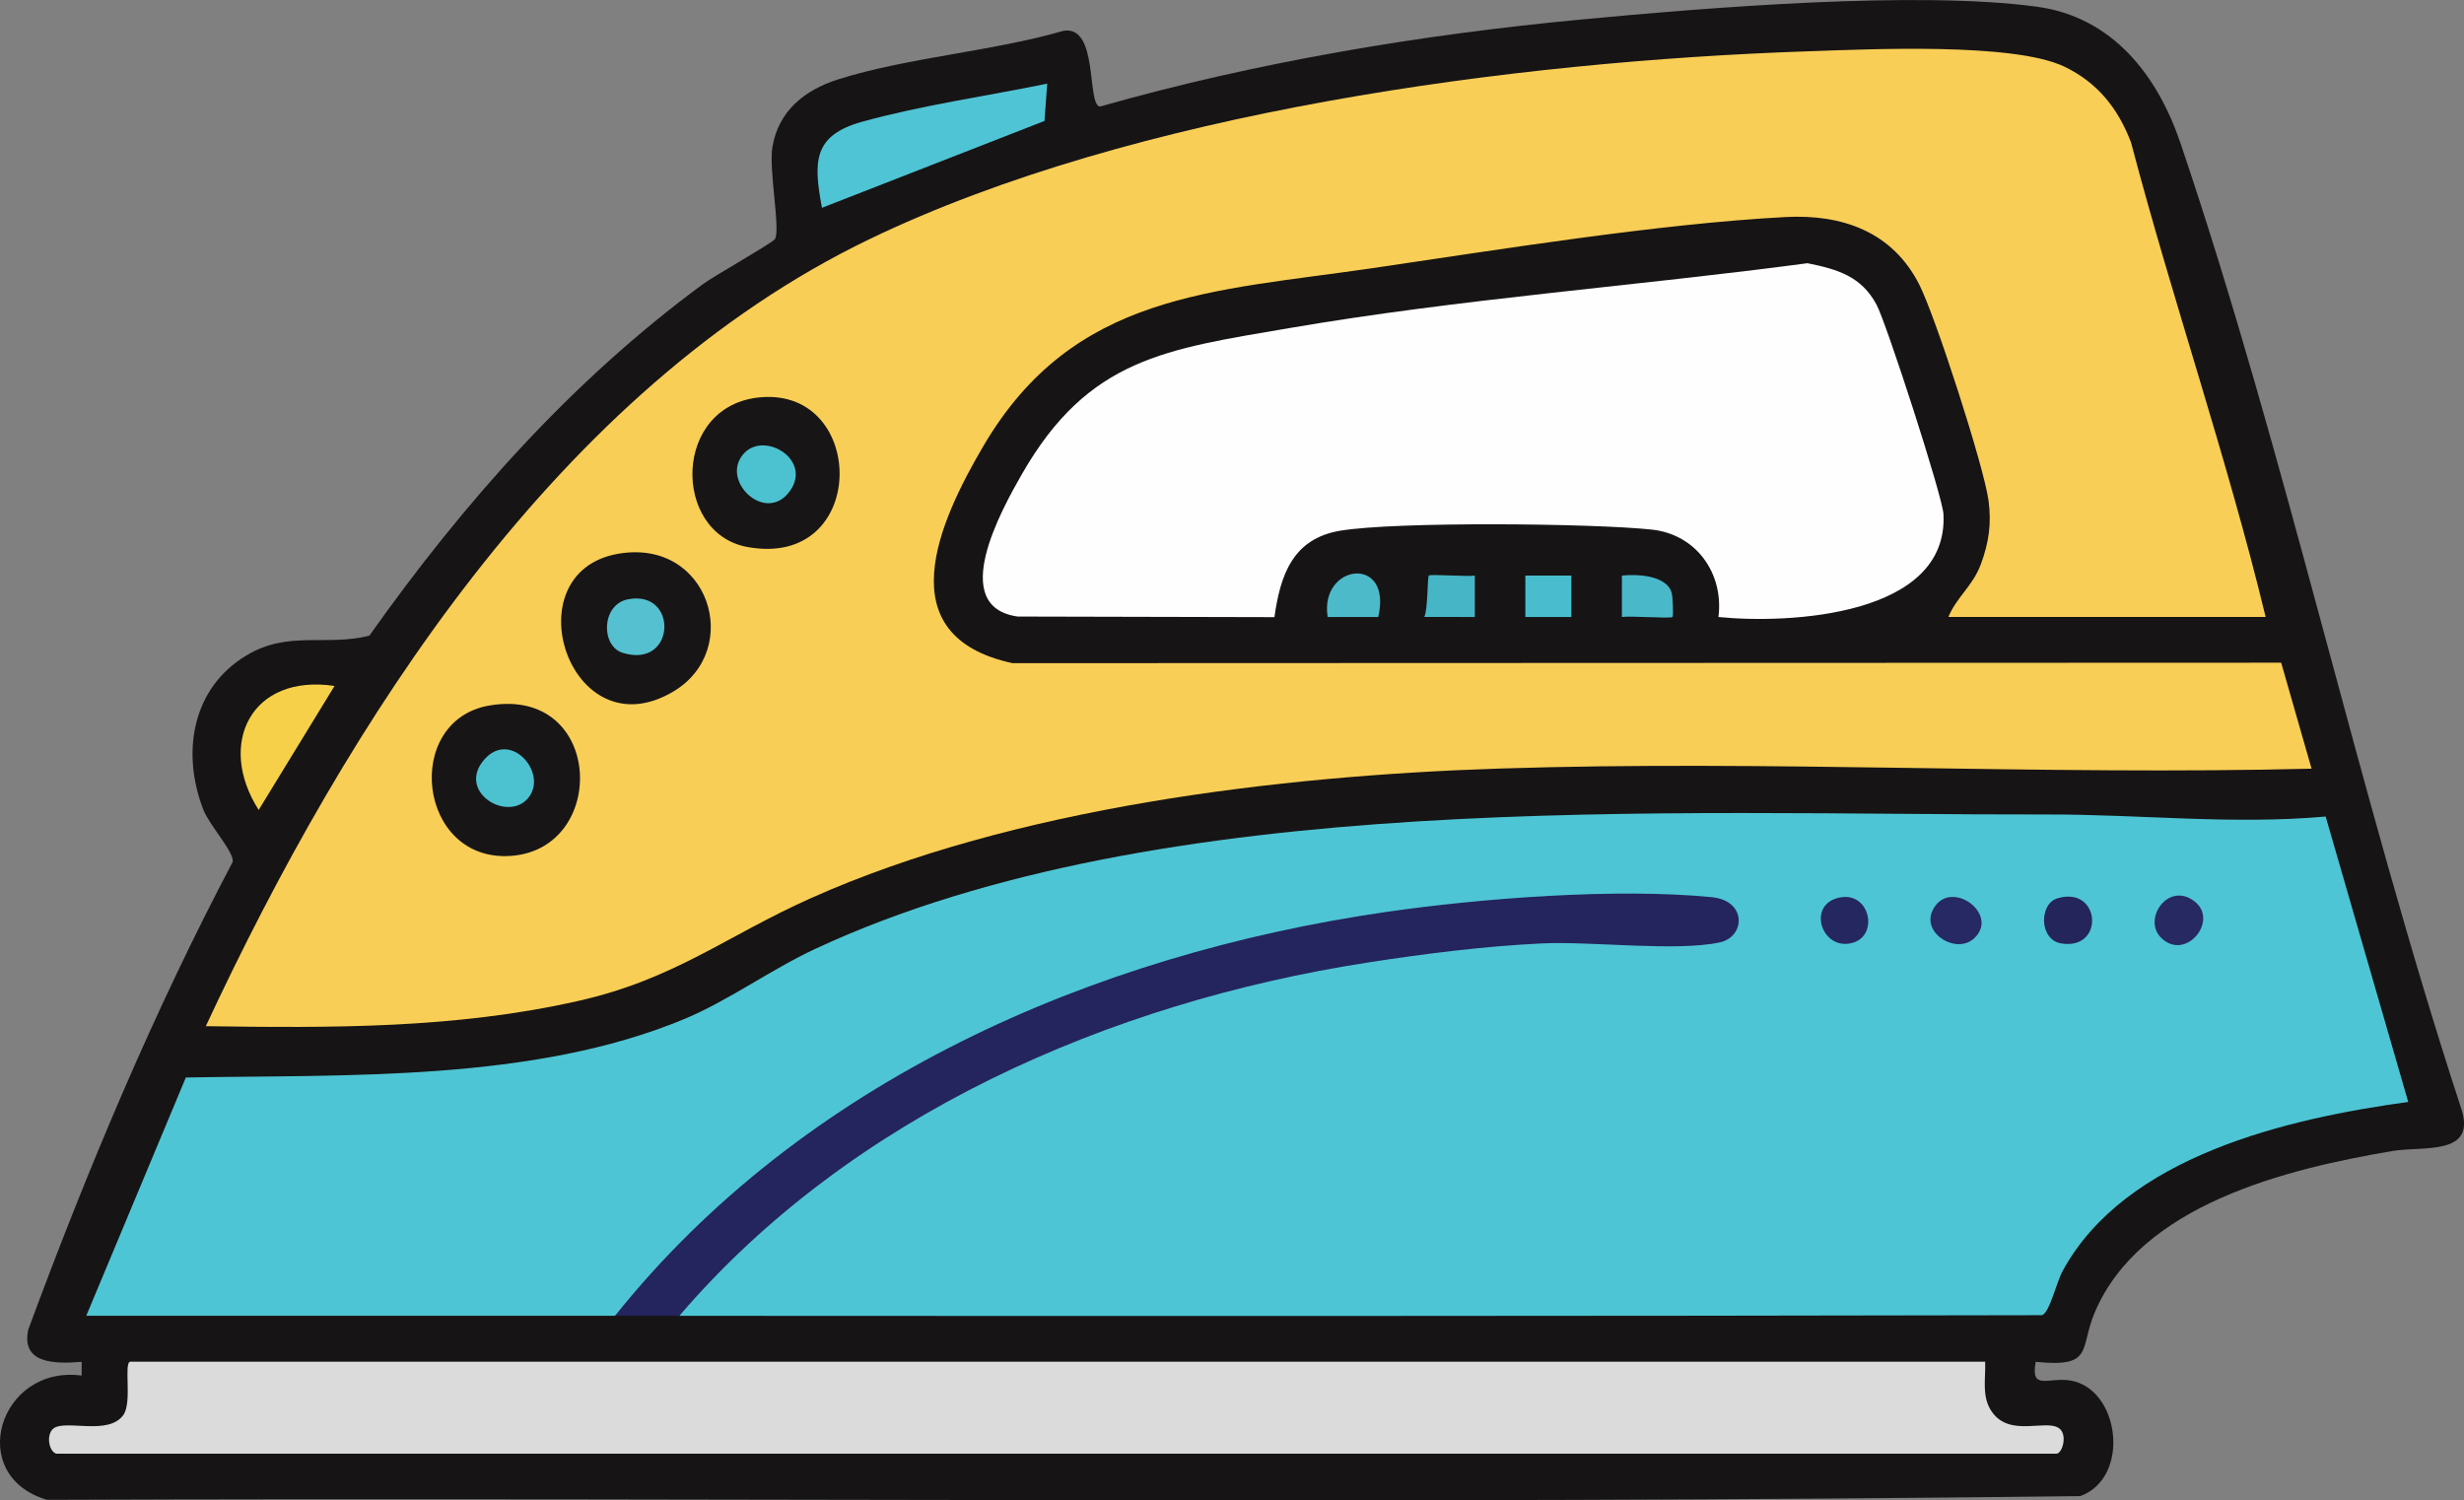 <?xml version="1.0" encoding="UTF-8"?>
<svg id="Layer_1" data-name="Layer 1" xmlns="http://www.w3.org/2000/svg" viewBox="0 0 535.9 326.33">
  <rect x="0" y="0" width="535.9" height="326.33" fill="#808080" stroke="none"/>
  <defs>
    <style>
      .cls-1 {
        fill: #23255b;
      }

      .cls-2 {
        fill: #262963;
      }

      .cls-3 {
        fill: #161415;
      }

      .cls-4 {
        fill: #4fc4d4;
      }

      .cls-5 {
        fill: #171516;
      }

      .cls-6 {
        fill: #fefefe;
      }

      .cls-7 {
        fill: #46b6c6;
      }

      .cls-8 {
        fill: #f9ce56;
      }

      .cls-9 {
        fill: #49b8c8;
      }

      .cls-10 {
        fill: #4dbaca;
      }

      .cls-11 {
        fill: #f6d049;
      }

      .cls-12 {
        fill: #55c1d0;
      }

      .cls-13 {
        fill: #252760;
      }

      .cls-14 {
        fill: #dbdbdb;
      }

      .cls-15 {
        fill: #4cc1d0;
      }

      .cls-16 {
        fill: #4cc2d1;
      }

      .cls-17 {
        fill: #272963;
      }

      .cls-18 {
        fill: #181517;
      }

      .cls-19 {
        fill: #24245e;
      }

      .cls-20 {
        fill: #49bdce;
      }

      .cls-21 {
        fill: #4ec5d4;
      }
    </style>
  </defs>
  <path class="cls-3" d="M442.75,296.2c-1.19,6.36,2.75,3.31,7.45,4.05,10.85,1.71,13.3,21.09,2.27,25.15-147.18,1.86-294.86.24-442.24.82-17.9-5.29-10.36-29.42,7.53-27.03v-2.99c-5.67.47-13.28.52-11.6-7.04,12.85-34.77,27.17-68.93,44.46-101.71.3-2.12-5.04-7.93-6.36-11.26-4.85-12.35-2.58-26.5,9.35-33.64,9.16-5.48,17.23-1.92,26.72-4.28,20.39-28.81,44-55.47,72.54-76.46,2.52-1.85,15.21-9.01,15.68-9.81,1.24-2.14-1.4-15.07-.55-20.06,1.34-7.86,7.08-12.4,14.32-14.68,14.97-4.74,33.6-6.09,48.96-10.55,7.75-1.35,5,16.23,7.97,16.47,34.08-9.7,69.68-15.65,105.01-18.97,27.16-2.55,72.58-6.29,98.74-2.75,16.58,2.25,26.3,15.08,31.26,29.74,23.29,68.87,38.42,140.82,61.05,209.95,3.37,10.34-8.32,8.08-14.91,9.19-22.89,3.86-54.88,11.58-64.83,35.17-3.34,7.91-.1,12-12.82,10.69Z"/>
  <path class="cls-21" d="M133.76,286.19c-38.32-.03-76.68.03-115,0l21.66-51.83c35-.64,75.46.97,108.32-12.68,9.77-4.06,18.89-10.8,28.66-15.34,75.57-35.11,185.14-29.04,267.81-29.19,20.23-.04,40.34,2.27,60.6.45l17.96,62.08c-26.15,3.59-61.58,11.7-75.2,36.83-1.29,2.37-2.8,8.99-4.45,9.55-98.78.21-197.59.19-296.36.14.18-1,.41-1.98.77-2.92,2.78-7.22,22.01-22.39,29.26-27.85,52.17-39.33,122.85-55.06,186.44-51.6,11.11,1.67,19.02-6.43,3.05-7.09-82.28-3.39-173,21.84-228.43,86.43l-5.08,3.03Z"/>
  <path class="cls-8" d="M492.76,134.19h-69c1.81-4.37,5.27-6.68,7.05-11.45s2.33-8.92,1.69-13.79c-.98-7.45-11.54-40.04-15.03-46.96-5.85-11.63-16.85-15.44-29.2-14.78-27.75,1.48-61.96,7.04-89.87,11.13-34.79,5.1-64.86,5.29-84.45,38.55-9.82,16.67-21.03,41.47,6.26,47.35l275.93-.1,6.61,23.05c-58.7,1.47-117.88-1.92-176.54-.03-48.14,1.55-105.73,8.48-149.82,28.18-18.57,8.3-29.61,17.62-50.63,22.37-26.78,6.05-53.68,5.88-81,5.49,30.72-65.91,76.68-138.57,144.32-171.17,57.62-27.77,140.35-38.72,204.13-40.87,13.5-.46,44.71-1.95,55.76,3.33,7.19,3.44,11.69,9.07,14.51,16.49,9.11,34.58,20.88,68.5,29.28,103.22Z"/>
  <path class="cls-6" d="M373.75,134.2c1.19-9.49-4.82-17.97-14.49-19.01-12.88-1.38-55.68-1.78-67.77.24-10.3,1.72-13.02,9.58-14.31,18.8l-55.84-.13c-15.24-2.15-3.54-23.18.89-30.93,14.49-25.32,31.34-27.21,58.19-31.81,37.27-6.39,75.22-9.11,112.69-14.11,6.55,1.31,11.75,2.86,15.04,9.05,2.15,4.04,14.35,41.7,14.54,45.53,1.14,22.18-33.6,23.92-48.95,22.37Z"/>
  <path class="cls-14" d="M12.26,316.19c-1.73-.52-2.26-4.37-.55-5.55,2.74-1.89,11.91,1.65,15.12-2.88,1.97-2.77.02-11.37,1.5-11.59h403.43c.13,3.8-.83,7.72,1.52,10.99,3.94,5.47,11.62,1.47,14.52,3.47,1.96,1.35.75,5.55-.55,5.55H12.26Z"/>
  <path class="cls-19" d="M147.76,286.19c-4.66,0-9.34,0-14,0,40.87-51.07,103.77-78.56,167.67-87.83,20.7-3,50.24-5.26,70.89-3.22,7.67.76,7.29,8.63,1.72,9.83-9.5,2.06-27.88-.29-38.77.23-12.4.59-25.57,2.25-37.84,4.16-56.12,8.7-112.38,33.25-149.67,76.83Z"/>
  <path class="cls-4" d="M227.76,18.19l-.59,8.12-48.4,18.89c-1.88-10.03-1.96-15.76,8.77-18.73,13.02-3.6,26.98-5.56,40.23-8.28Z"/>
  <path class="cls-11" d="M72.76,149.2l-16.5,26.97c-9.19-14.39-1.61-29.69,16.5-26.97Z"/>
  <path class="cls-7" d="M320.76,125.19v9.01s-11-.01-11-.01c.8-1.43.68-8.67.99-9,.34-.36,8.33.27,10.01,0Z"/>
  <path class="cls-10" d="M299.76,134.2h-11.01c-1.82-11.59,14.17-13.62,11.01,0Z"/>
  <path class="cls-9" d="M363.76,134.2c-.39.39-9.22-.29-11.01,0v-9.01c3.32-.35,9.69-.08,10.81,3.7.28.95.42,5.08.2,5.31Z"/>
  <rect class="cls-20" x="331.75" y="125.19" width="10.01" height="9.01"/>
  <path class="cls-1" d="M447.46,195.39c9.44-2.84,10.39,11.37.85,9.81-4.86-.79-4.84-8.61-.85-9.81Z"/>
  <path class="cls-2" d="M429.51,203.95c-3.84,3.82-11.44-.81-9.28-5.72,3.34-7.6,14.76.27,9.28,5.72Z"/>
  <path class="cls-17" d="M470,203.95c-4.09-4.07,1.62-12.38,7.35-7.85,5.29,4.18-2.04,13.13-7.35,7.85Z"/>
  <path class="cls-13" d="M399.48,195.37c7.06-2.08,9.35,7.89,3.58,9.66-6.61,2.02-10.08-7.74-3.58-9.66Z"/>
  <path class="cls-18" d="M106.49,153.44c24.78-4.17,25.91,31.2,4.65,32.72-20.33,1.45-23.68-29.51-4.65-32.72Z"/>
  <path class="cls-5" d="M165.54,86.4c23.18-1.86,23.31,37.46-3.06,32.56-16.36-3.04-16.29-31.01,3.06-32.56Z"/>
  <path class="cls-18" d="M134.49,120.44c19.76-3.39,27.23,20.88,11.97,29.96-22.55,13.43-35.39-25.94-11.97-29.96Z"/>
  <path class="cls-15" d="M114.52,173.96c-4.66,4.66-15.12-1.91-9.22-8.73s14.44,3.51,9.22,8.73Z"/>
  <path class="cls-16" d="M161.99,98.43c4.53-4.53,14.6,1.62,9.83,8.34-5.33,7.52-15.63-2.55-9.83-8.34Z"/>
  <path class="cls-12" d="M136.5,130.37c11.09-2.26,10.57,15.21-1.05,11.63-4.84-1.49-4.65-10.47,1.05-11.63Z"/>
</svg>